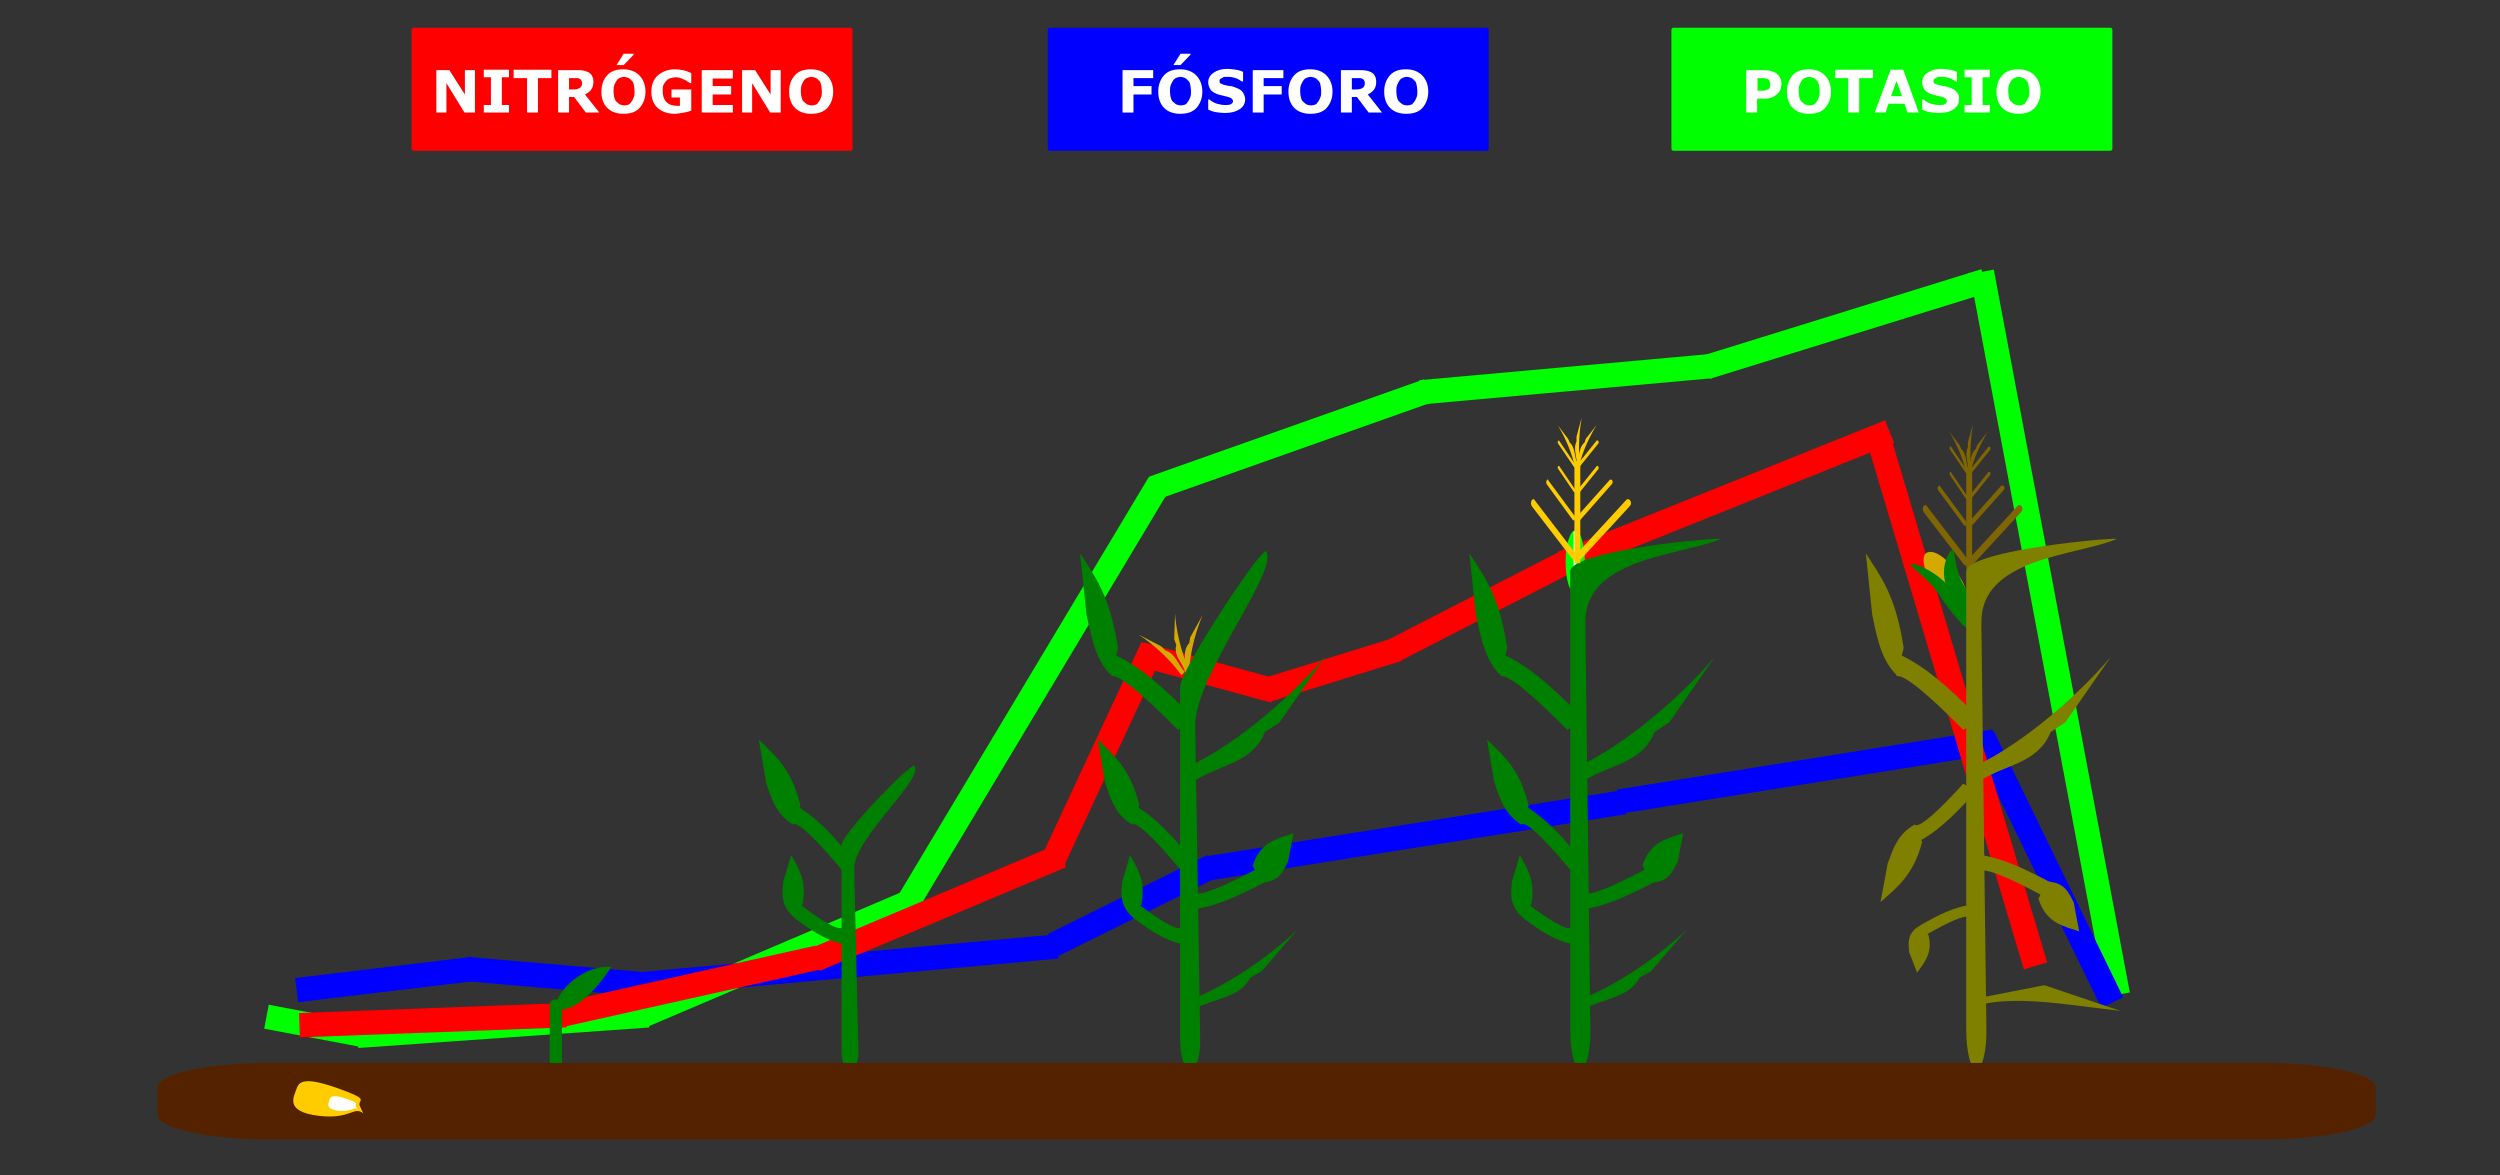 <?xml version="1.0" encoding="utf-8"?>
<!-- Generator: Adobe Illustrator 22.0.0, SVG Export Plug-In . SVG Version: 6.00 Build 0)  -->
<svg version="1.1" id="Capa_1" xmlns="http://www.w3.org/2000/svg" xmlns:xlink="http://www.w3.org/1999/xlink" x="0px" y="0px"
	 viewBox="0 0 595.3 279.9" style="enable-background:new 0 0 595.3 279.9;" xml:space="preserve">
<rect x="0" y="0" width="595.3" height="279.9" fill="#333333" stroke="none"/>
<style type="text/css">
	.st0{fill:#00FF00;}
	.st1{fill:#0000FF;}
	.st2{fill:#FF0000;}
	.st3{fill:#D4AA00;}
	.st4{fill:#806600;}
	.st5{fill:#008000;}
	.st6{fill:#808000;}
	.st7{fill:#FFFFFF;}
	.st8{clip-path:url(#SVGID_2_);}
	.st9{clip-path:url(#SVGID_4_);}
	.st10{clip-path:url(#SVGID_6_);fill:#008000;}
	.st11{fill:#FFCC00;}
	.st12{fill:#552200;}
</style>
<rect x="85" y="241.2" transform="matrix(0.998 -7.030647e-02 7.030647e-02 0.998 -16.865 9.018)" class="st0" width="69.4" height="5.8"/>
<rect x="150.2" y="225.4" transform="matrix(0.92 -0.392 0.392 0.92 -74.668 90.686)" class="st0" width="69.4" height="5.8"/>
<rect x="186.8" y="162.6" transform="matrix(0.514 -0.858 0.858 0.514 -22.519 291.349)" class="st0" width="117.8" height="5.8"/>
<rect x="272.5" y="101.7" transform="matrix(0.943 -0.334 0.334 0.943 -17.293 108.605)" class="st0" width="69.4" height="5.8"/>
<rect x="338.1" y="87.4" transform="matrix(0.996 -8.983752e-02 8.983752e-02 0.996 -6.609 33.856)" class="st0" width="69.4" height="5.8"/>
<rect x="404.9" y="74.3" transform="matrix(0.955 -0.296 0.296 0.955 -3.162 133.539)" class="st0" width="69.4" height="5.8"/>
<rect x="485.1" y="63" transform="matrix(0.983 -0.185 0.185 0.983 -19.449 93.08)" class="st0" width="5.8" height="175.1"/>
<rect x="71.7" y="232.8" transform="matrix(0.186 -0.983 0.983 0.186 -179.269 272.133)" class="st0" width="5.8" height="22.9"/>
<rect x="70.5" y="230.3" transform="matrix(0.993 -0.119 0.119 0.993 -27.133 12.584)" class="st1" width="42.4" height="5.8"/>
<rect x="129.3" y="211.3" transform="matrix(8.569784e-02 -0.996 0.996 8.569784e-02 -110.783 344.307)" class="st1" width="5.8" height="42.4"/>
<rect x="151.4" y="227" transform="matrix(0.996 -9.036471e-02 9.036471e-02 0.996 -19.949 19.165)" class="st1" width="100.6" height="5.8"/>
<rect x="248.6" y="212.7" transform="matrix(0.896 -0.444 0.444 0.896 -67.687 142.219)" class="st1" width="42.4" height="5.8"/>
<rect x="286.7" y="195.8" transform="matrix(0.988 -0.157 0.157 0.988 -27.075 55.506)" class="st1" width="100.6" height="5.8"/>
<rect x="385.1" y="180.9" transform="matrix(0.987 -0.158 0.158 0.987 -23.636 70.304)" class="st1" width="90.6" height="5.8"/>
<rect x="484.9" y="171.8" transform="matrix(0.899 -0.437 0.437 0.899 -41.409 234.171)" class="st1" width="5.8" height="70.4"/>
<rect x="71.3" y="240.1" transform="matrix(0.999 -3.755230e-02 3.755230e-02 0.999 -9.051 4.044)" class="st2" width="63.6" height="5.8"/>
<rect x="131.9" y="232.1" transform="matrix(0.976 -0.218 0.218 0.976 -47.228 41.259)" class="st2" width="63.6" height="5.8"/>
<rect x="191.5" y="213.3" transform="matrix(0.922 -0.388 0.388 0.922 -66.373 103.47)" class="st2" width="63.6" height="5.8"/>
<rect x="234.4" y="176.8" transform="matrix(0.422 -0.906 0.906 0.422 -11.166 341.889)" class="st2" width="56.6" height="5.8"/>
<rect x="284.8" y="143.6" transform="matrix(0.264 -0.964 0.964 0.264 57.243 395.22)" class="st2" width="5.8" height="33"/>
<rect x="300.8" y="156.4" transform="matrix(0.955 -0.296 0.296 0.955 -32.976 101.258)" class="st2" width="33" height="5.8"/>
<rect x="329.2" y="141.4" transform="matrix(0.889 -0.457 0.457 0.889 -26.982 177.203)" class="st2" width="46.4" height="5.8"/>
<rect x="369" y="115.6" transform="matrix(0.928 -0.373 0.373 0.928 -14.551 161.741)" class="st2" width="83.9" height="5.8"/>
<rect x="463.2" y="100.4" transform="matrix(0.958 -0.285 0.285 0.958 -28.151 139.909)" class="st2" width="5.8" height="132.3"/>
<path class="st3" d="M276.5,153.9l-5.4-2.8c2.7,1.7,7.5,5.7,10.2,9.7l0.8-0.8c-1.6-1.8-2.3-4.5-4.6-5.1L276.5,153.9z"/>
<path class="st3" d="M283.4,151.8l3-5.4c-1.3,3-3.2,8.9-3.2,13.8l-1.1-0.3c0.3-2.4-0.6-5,1.1-6.8L283.4,151.8z"/>
<path class="st3" d="M279.6,152.2l0.2-6.1c0.2,3.3,1.3,9.4,3.6,13.7l-1.1,0.3c-0.8-2.3-2.9-4.1-2.2-6.5L279.6,152.2z"/>
<path class="st4" d="M466.6,106l-2.5-3.3c1.2,1.9,3.2,5.9,4,9.5l0.6-0.5c-0.6-1.7-0.5-3.8-1.7-4.8L466.6,106z"/>
<path class="st4" d="M470.8,106l2.6-3.3c-1.2,1.9-3.3,5.9-4.1,9.5l-0.6-0.5c0.6-1.7,0.5-3.8,1.8-4.8L470.8,106z"/>
<path class="st4" d="M468.6,105.4l1.2-4.5c-0.4,2.4-0.9,7.2-0.4,10.9l-0.7,0c-0.1-1.8-0.9-3.7-0.1-5.3L468.6,105.4z"/>
<rect x="468.2" y="111.2" class="st4" width="1.4" height="24.3"/>
<path class="st4" d="M481.4,120.6c0.3,0.4,0.2,1-0.1,1.3l-11.5,12.5c-0.3,0.3-0.8,0.3-1-0.1c-0.3-0.4-0.2-1,0.1-1.3l11.5-12.5
	C480.7,120.1,481.2,120.2,481.4,120.6z"/>
<path class="st4" d="M477.2,115.8L477.2,115.8c0.2,0.3,0.1,0.7-0.1,0.9l-7.5,8.4c-0.2,0.2-0.5,0.2-0.7-0.1l0,0
	c-0.2-0.3-0.1-0.7,0.1-0.9l7.5-8.4C476.7,115.5,477,115.6,477.2,115.8z"/>
<path class="st4" d="M473.9,112.5L473.9,112.5c0.1,0.2,0.1,0.5,0,0.6l-4.5,5.6c-0.1,0.2-0.3,0.1-0.4-0.1l0,0c-0.1-0.2-0.1-0.4,0-0.6
	l4.5-5.6C473.6,112.3,473.8,112.3,473.9,112.5z"/>
<path class="st4" d="M473.9,106.5L473.9,106.5c0.1,0.2,0.1,0.5,0,0.6l-4.5,5.6c-0.1,0.1-0.3,0.1-0.4-0.1l0,0c-0.1-0.2-0.1-0.4,0-0.6
	l4.5-5.6C473.6,106.3,473.8,106.3,473.9,106.5z"/>
<path class="st4" d="M458,120.6L458,120.6c-0.2,0.4-0.2,1,0.1,1.4l9.6,12.5c0.3,0.3,0.6,0.3,0.8-0.1l0-0.1c0.2-0.4,0.2-1-0.1-1.3
	l-9.6-12.5C458.6,120.1,458.2,120.2,458,120.6z"/>
<path class="st4" d="M461.5,115.8L461.5,115.8c-0.2,0.3-0.1,0.7,0,0.9l6.2,8.4c0.2,0.2,0.4,0.2,0.5-0.1l0,0c0.1-0.3,0.1-0.7-0.1-0.9
	l-6.2-8.4C461.9,115.5,461.7,115.6,461.5,115.8z"/>
<path class="st4" d="M464.3,112.5L464.3,112.5c-0.1,0.2-0.1,0.5,0,0.6l3.8,5.6c0.1,0.2,0.2,0.1,0.3,0l0,0c0.1-0.2,0.1-0.4,0-0.6
	l-3.8-5.6C464.5,112.3,464.3,112.3,464.3,112.5z"/>
<path class="st4" d="M464.3,106.4L464.3,106.4c-0.1,0.2-0.1,0.5,0,0.6l3.8,5.6c0.1,0.1,0.2,0.1,0.3,0l0,0c0.1-0.2,0.1-0.4,0-0.6
	l-3.8-5.6C464.5,106.3,464.3,106.3,464.3,106.4z"/>
<path class="st3" d="M466.5,137.1c2.3,3.6,2.8,7.1,1.1,7.6c-0.8,0.3-2.1-0.2-3.5-1.2c-1.4-1-2.8-2.6-3.9-4.4c-1.1-1.8-1.9-3.5-2.1-5
	c-0.2-1.4,0.1-2.4,1-2.6C460.9,130.9,464.2,133.4,466.5,137.1z"/>
<path class="st5" d="M467.8,139.7c2.8,4.3,4.2,8.1,3.2,8.4c-1,0.3-4.1-2.9-6.8-7.2c-2.8-4.3-0.4-9.5,0.6-9.9
	C465.8,130.7,465.1,135.4,467.8,139.7z"/>
<path class="st5" d="M461.9,141.8c2.8,4.3,5.7,7.6,6.5,7.3c0.8-0.3-0.8-4-3.5-8.3c-2.8-4.3-8.9-6.8-9.7-6.5
	C454.2,134.7,459.1,137.5,461.9,141.8z"/>
<path class="st5" d="M471.1,146.6c0.9,1.4,0.6,2.8-0.6,3.2c-1.2,0.4-2.9-0.4-3.8-1.8c-0.9-1.4-0.6-2.8,0.6-3.2
	C468.5,144.4,470.2,145.2,471.1,146.6z"/>
<path class="st6" d="M486.8,234.6l18.1,6.1c-14.1-1.6-25.2-3.8-35-1.1l1.5,1.3c4.5-1.7-2.2-0.1,0-3.3L486.8,234.6z"/>
<path class="st0" d="M377.4,133.8c0,4.1-1,7.5-2.3,7.5s-2.3-3.3-2.3-7.5c0-2,0.2-3.9,0.7-5.3c0.4-1.4,1-2.2,1.6-2.2
	c0.6,0,1.2,0.8,1.6,2.2C377.1,129.9,377.4,131.8,377.4,133.8z"/>
<rect x="374.7" y="126.5" class="st7" width="0.7" height="10.8"/>
<path class="st5" d="M409.6,128.4c-9.7,4-32.3,4.4-32.1,19.9l1.2,96.9c0.1,5.3-1.1,9.5-2.4,9.5c-1.3,0-2.4-4.2-2.4-9.5V136.1
	C373.8,130.9,411.4,127.7,409.6,128.4z"/>
<g>
	<defs>
		<rect id="SVGID_1_" x="131" y="230" width="20" height="17"/>
	</defs>
	<clipPath id="SVGID_2_">
		<use xlink:href="#SVGID_1_"  style="overflow:visible;"/>
	</clipPath>
	<g class="st8">
		<defs>
			<path id="SVGID_3_" d="M150.4,234.6c0.6,4-3.1,9-8.1,11.1c-5.1,2.2-9.7,0.7-10.3-3.3c-0.3-1.9,0.4-4.2,1.9-6.3
				c1.5-2.1,3.8-3.8,6.2-4.9c2.4-1,4.9-1.3,6.8-0.6C148.9,231.2,150.2,232.6,150.4,234.6z"/>
		</defs>
		<clipPath id="SVGID_4_">
			<use xlink:href="#SVGID_3_"  style="overflow:visible;"/>
		</clipPath>
		<g class="st9">
			<defs>
				<rect id="SVGID_5_" x="129" y="206" width="23" height="35"/>
			</defs>
			<clipPath id="SVGID_6_">
				<use xlink:href="#SVGID_5_"  style="overflow:visible;"/>
			</clipPath>
			<path class="st10" d="M151,208.4c2.3,4.4-0.5,14.7-6.2,23c-5.7,8.3-12.1,11.4-14.4,7c-2.3-4.4,0.5-14.7,6.2-23
				C142.2,207.1,148.7,203.9,151,208.4z"/>
		</g>
	</g>
</g>
<path class="st5" d="M132.1,238h0.5c0.7,0,1.2,0.6,1.2,1.2v14.2c0,0.7-0.6,1.2-1.2,1.2h-0.5c-0.7,0-1.2-0.6-1.2-1.2v-14.2
	C130.9,238.6,131.4,238,132.1,238z"/>
<path class="st5" d="M188.2,217.6l1.9-2.5c5.7,4.3,9.5,6.5,10.5,5.8l0.2,3.9c-3.9-0.8-7.3-3-11.5-6.1L188.2,217.6z"/>
<path class="st5" d="M186.5,210l1.9-6.4c1.7,3.2,3.8,6,2.7,11.8l-2.8,2.3C185.9,215.1,186.3,212.6,186.5,210z"/>
<path class="st5" d="M182.4,186.2l-1.7-10.1c3.8,3.8,7.8,6.9,9.9,15.7l-1.7,4.6C184.7,193.8,183.6,190,182.4,186.2z"/>
<path class="st5" d="M203.2,205.1l-2.8,2c-6-7.2-10.1-11.2-11.5-10.9l0.6-4.4c4.5,2.5,8.2,6.5,12.7,11.7L203.2,205.1z"/>
<path class="st5" d="M217.7,182.4c2.6,2.8-14.5,17.4-14.3,24.4l1,43.7c0.1,2.4-0.9,4.3-2,4.3c-1.1,0-2-1.9-2-4.3v-49.3
	C200.3,198.8,216.9,181.5,217.7,182.4z"/>
<path class="st5" d="M268.9,217.6l1.9-2.5c5.7,4.3,9.5,6.5,10.5,5.8l0.2,3.9c-3.9-0.8-7.3-3-11.5-6.1L268.9,217.6z"/>
<path class="st5" d="M267.2,210l1.9-6.4c1.7,3.2,3.8,6,2.7,11.8l-2.8,2.3C266.6,215.1,267,212.6,267.2,210z"/>
<path class="st5" d="M263.1,186.2l-1.7-10.1c3.8,3.8,7.8,6.9,9.9,15.7l-1.7,4.6C265.4,193.8,264.4,190,263.1,186.2z"/>
<path class="st5" d="M283.9,205.1l-2.8,2c-6-7.2-10.1-11.2-11.5-10.9l0.6-4.4c4.5,2.5,8.2,6.5,12.7,11.7L283.9,205.1z"/>
<path class="st5" d="M301.5,131.3c3.1,4.7-17.1,29.6-16.9,41.6l1.2,74.6c0.1,4.1-1.1,7.3-2.4,7.3c-1.3,0-2.4-3.3-2.4-7.3v-84
	C281.1,159.4,300.6,129.9,301.5,131.3z"/>
<path class="st5" d="M302,209.4l-2.7-2.5c-8.1,4.3-13.5,6.5-15,5.8l-0.3,3.9c5.5-0.8,10.4-3.1,16.4-6.1L302,209.4z"/>
<path class="st5" d="M306.7,205.2l1.3-6.8c-3.8,1.3-7.9,2-9.7,7.7l2,4.1C304.6,210,305.5,207.5,306.7,205.2z"/>
<path class="st5" d="M258.7,146.3l-1.5-14.5c3.5,5.4,7.1,9.9,9,22.5l-1.6,6.5C260.8,157.2,259.9,151.6,258.7,146.3z"/>
<path class="st5" d="M284.3,171.4l-3.8,2.4c-8.3-8.4-14-13.2-15.9-12.8l0.8-5.1c6.2,2.9,11.3,7.6,17.5,13.7L284.3,171.4z"/>
<path class="st5" d="M300.4,231.3l8.6-10c-5,4.9-15.8,13.1-25.7,16.8l1.4,2c4.6-2.4,10.7-2.6,13-7.3L300.4,231.3z"/>
<path class="st5" d="M304.7,172l10.9-15.7c-6.4,7.7-20.1,20.5-32.8,26.3l1.8,3.2c5.9-3.8,13.6-4,16.6-11.5L304.7,172z"/>
<path class="st5" d="M361.7,217.6l1.9-2.5c5.7,4.3,9.5,6.5,10.5,5.8l0.2,3.9c-3.9-0.8-7.3-3-11.5-6.1L361.7,217.6z"/>
<path class="st5" d="M360,210l1.9-6.4c1.7,3.2,3.8,6,2.7,11.8l-2.8,2.3C359.4,215.1,359.8,212.6,360,210z"/>
<path class="st5" d="M355.8,186.2l-1.7-10.1c3.8,3.8,7.8,6.9,9.9,15.7l-1.7,4.6C358.2,193.8,357.1,190,355.8,186.2z"/>
<path class="st5" d="M376.7,205.1l-2.8,2c-6-7.2-10.1-11.2-11.5-10.9l0.5-4.4c4.5,2.5,8.2,6.5,12.7,11.7L376.7,205.1z"/>
<path class="st5" d="M394.7,209.4l-2.7-2.5c-8.1,4.3-13.5,6.5-15,5.8l-0.3,3.9c5.5-0.8,10.4-3.1,16.4-6.1L394.7,209.4z"/>
<path class="st5" d="M399.5,205.2l1.3-6.8c-3.8,1.3-7.9,2-9.7,7.7l2,4.1C397.4,210,398.3,207.5,399.5,205.2z"/>
<path class="st5" d="M351.4,146.3l-1.5-14.5c3.5,5.4,7.1,9.9,9,22.5l-1.6,6.5C353.6,157.2,352.6,151.6,351.4,146.3z"/>
<path class="st5" d="M377,171.4l-3.8,2.4c-8.3-8.4-14-13.2-15.9-12.8l0.8-5.1c6.2,2.9,11.3,7.6,17.5,13.7L377,171.4z"/>
<path class="st5" d="M393.1,231.3l8.6-10c-5,4.9-15.8,13.1-25.7,16.8l1.4,2c4.6-2.4,10.7-2.6,13-7.3L393.1,231.3z"/>
<path class="st5" d="M397.5,172l10.9-15.7c-6.4,7.7-20.1,20.5-32.8,26.3l1.8,3.2c5.9-3.8,13.6-4,16.6-11.5L397.5,172z"/>
<path class="st11" d="M373.4,104.5l-2.5-3.3c1.2,1.9,3.2,5.9,4,9.5l0.6-0.5c-0.6-1.7-0.5-3.8-1.7-4.8L373.4,104.5z"/>
<path class="st11" d="M377.6,104.5l2.6-3.3c-1.2,1.9-3.3,5.9-4.1,9.5l-0.6-0.5c0.6-1.7,0.5-3.8,1.8-4.8L377.6,104.5z"/>
<path class="st11" d="M375.4,104l1.2-4.5c-0.4,2.4-0.9,7.2-0.4,10.9l-0.7,0c-0.1-1.8-0.9-3.7-0.1-5.3L375.4,104z"/>
<rect x="374.9" y="109.8" class="st11" width="1.4" height="24.3"/>
<path class="st11" d="M388.2,119.2c0.3,0.4,0.2,1-0.1,1.3L376.6,133c-0.3,0.3-0.8,0.3-1-0.1s-0.2-1,0.1-1.3l11.5-12.5
	C387.5,118.7,387.9,118.8,388.2,119.2z"/>
<path class="st11" d="M383.9,114.4L383.9,114.4c0.2,0.3,0.1,0.7-0.1,0.9l-7.5,8.5c-0.2,0.2-0.5,0.2-0.7-0.1l0,0
	c-0.2-0.3-0.1-0.7,0.1-0.9l7.5-8.4C383.4,114.1,383.7,114.1,383.9,114.4z"/>
<path class="st11" d="M380.6,111.1L380.6,111.1c0.1,0.2,0.1,0.5,0,0.6l-4.5,5.6c-0.1,0.1-0.3,0.1-0.4-0.1l0,0
	c-0.1-0.2-0.1-0.4,0-0.6l4.5-5.6C380.3,110.9,380.5,110.9,380.6,111.1z"/>
<path class="st11" d="M380.6,105L380.6,105c0.1,0.2,0.1,0.5,0,0.6l-4.5,5.6c-0.1,0.2-0.3,0.1-0.4-0.1l0,0c-0.1-0.2-0.1-0.4,0-0.6
	l4.5-5.6C380.3,104.8,380.5,104.9,380.6,105z"/>
<path class="st11" d="M364.7,119.2L364.7,119.2c-0.2,0.4-0.2,1,0.1,1.4l9.6,12.5c0.3,0.3,0.6,0.3,0.8-0.1l0,0c0.2-0.4,0.2-1-0.1-1.3
	l-9.6-12.5C365.3,118.7,364.9,118.8,364.7,119.2z"/>
<path class="st11" d="M368.3,114.4L368.3,114.4c-0.2,0.3-0.1,0.7,0,0.9l6.2,8.5c0.2,0.2,0.4,0.2,0.5-0.1l0,0
	c0.1-0.3,0.1-0.7-0.1-0.9l-6.2-8.4C368.7,114.1,368.4,114.1,368.3,114.4z"/>
<path class="st11" d="M371,111L371,111c-0.1,0.2-0.1,0.5,0,0.6l3.8,5.6c0.1,0.1,0.2,0.1,0.3,0l0,0c0.1-0.2,0.1-0.4,0-0.6l-3.8-5.6
	C371.2,110.9,371.1,110.9,371,111z"/>
<path class="st11" d="M371,105L371,105c-0.1,0.2-0.1,0.5,0,0.6l3.8,5.6c0.1,0.2,0.2,0.1,0.3,0l0,0c0.1-0.2,0.1-0.4,0-0.6l-3.8-5.6
	C371.2,104.8,371.1,104.9,371,105z"/>
<path class="st6" d="M503.9,128.4c-9.7,4-32.3,4.4-32.1,19.9l1.2,96.9c0.1,5.3-1.1,9.5-2.4,9.5c-1.3,0-2.4-4.2-2.4-9.5V136.1
	C468.2,130.9,505.7,127.7,503.9,128.4z"/>
<path class="st6" d="M456.4,220.9l1.9,1.9c5.7-3.3,9.5-5,10.5-4.4l0.2-2.9c-3.9,0.6-7.3,2.3-11.5,4.7L456.4,220.9z"/>
<path class="st6" d="M454.6,226.7l1.9,4.9c1.7-2.4,3.8-4.6,2.7-9l-2.8-1.7C454,222.8,454.5,224.8,454.6,226.7z"/>
<path class="st6" d="M449.5,205.6l-1.7,9.2c3.8-3.4,7.8-6.3,9.9-14.3l-1.7-4.2C451.8,198.6,450.8,202.2,449.5,205.6z"/>
<path class="st6" d="M470.3,188.4l-2.8-1.8c-6,6.6-10.1,10.3-11.5,9.9l0.6,4c4.5-2.3,8.2-5.9,12.7-10.7L470.3,188.4z"/>
<path class="st6" d="M489.1,210.7l-2.7,2.6c-8.1-4.4-13.5-6.6-15-5.9l-0.3-3.9c5.5,0.8,10.4,3.1,16.4,6.2L489.1,210.7z"/>
<path class="st6" d="M493.8,214.9l1.3,6.9c-3.8-1.3-7.9-2-9.7-7.8l2-4.1C491.7,210.1,492.6,212.6,493.8,214.9z"/>
<path class="st6" d="M445.8,146.3l-1.5-14.5c3.5,5.4,7.1,9.9,9,22.5l-1.6,6.5C447.9,157.2,446.9,151.6,445.8,146.3z"/>
<path class="st6" d="M471.3,171.4l-3.8,2.4c-8.3-8.4-14-13.2-15.9-12.8l0.8-5.1c6.2,2.9,11.3,7.6,17.5,13.7L471.3,171.4z"/>
<path class="st6" d="M491.8,172l10.9-15.7c-6.4,7.7-20.1,20.5-32.8,26.3l1.8,3.2c5.9-3.8,13.6-4,16.6-11.5L491.8,172z"/>
<path class="st12" d="M64.3,253.1h474.6c14.8,0,26.8,2.6,26.8,5.9v6.4c0,3.3-11.9,5.9-26.8,5.9H64.3c-14.8,0-26.8-2.6-26.8-5.9V259
	C37.5,255.7,49.4,253.1,64.3,253.1z"/>
<path class="st11" d="M86.5,265.1c-2.3-1.8-2.9,1.5-10.6,0.6c-8.1-1-6-4.4-5.3-6.4c0.6-1.8,1.9-3,10-0.1c8.1,2.9,4.3,2.5,5.1,4.2
	L86.5,265.1z"/>
<path class="st7" d="M85.1,264.2c-0.9-0.8-1.2,0.6-4.4,0.3c-3.4-0.4-2.5-1.8-2.2-2.7c0.3-0.7,0.8-1.3,4.1-0.1c3.4,1.2,1.8,1,2.1,1.7
	L85.1,264.2z"/>
<path class="st2" d="M98.5,6.6h104c0.3,0,0.5,0.2,0.5,0.5v28.3c0,0.3-0.2,0.5-0.5,0.5h-104c-0.3,0-0.5-0.2-0.5-0.5V7.1
	C98,6.8,98.2,6.6,98.5,6.6z"/>
<g>
	<path class="st7" d="M113.1,26.8h-2.5l-4.3-7v7h-2.4V16.7h3.1l3.7,5.8v-5.8h2.4V26.8z"/>
	<path class="st7" d="M121.2,26.8h-6V25h1.7v-6.6h-1.7v-1.8h6v1.8h-1.7V25h1.7V26.8z"/>
	<path class="st7" d="M131.3,18.6h-3.2v8.2h-2.6v-8.2h-3.2v-2h9V18.6z"/>
	<path class="st7" d="M142.7,26.8h-3.2l-2.8-3.7h-1.2v3.7h-2.6V16.7h4.4c0.6,0,1.1,0,1.6,0.1s0.8,0.2,1.2,0.4
		c0.4,0.2,0.7,0.5,0.9,0.9s0.3,0.8,0.3,1.4c0,0.8-0.2,1.4-0.5,1.8s-0.8,0.9-1.5,1.2L142.7,26.8z M138.6,19.8c0-0.3-0.1-0.5-0.2-0.7
		s-0.3-0.3-0.5-0.4c-0.2-0.1-0.4-0.1-0.6-0.1s-0.5,0-0.8,0h-1v2.7h0.8c0.4,0,0.8,0,1.1-0.1s0.5-0.1,0.7-0.3c0.2-0.1,0.3-0.3,0.4-0.5
		S138.6,20.1,138.6,19.8z"/>
	<path class="st7" d="M153.7,21.8c0,1.6-0.5,2.9-1.4,3.9s-2.2,1.4-3.9,1.4c-1.6,0-2.9-0.5-3.8-1.4s-1.4-2.2-1.4-3.9
		c0-1.6,0.5-2.9,1.4-3.9s2.2-1.4,3.8-1.4c1.6,0,2.9,0.5,3.8,1.4S153.7,20.1,153.7,21.8z M150.3,24.3c0.3-0.3,0.4-0.7,0.6-1.1
		s0.2-0.9,0.2-1.5c0-0.6-0.1-1.1-0.2-1.6s-0.3-0.8-0.6-1c-0.2-0.3-0.5-0.5-0.8-0.6s-0.6-0.2-0.9-0.2c-0.3,0-0.6,0.1-0.9,0.2
		s-0.6,0.3-0.8,0.6c-0.2,0.3-0.4,0.6-0.6,1.1s-0.2,1-0.2,1.6c0,0.6,0.1,1.1,0.2,1.5s0.3,0.8,0.6,1s0.5,0.5,0.8,0.6s0.6,0.2,1,0.2
		s0.7-0.1,1-0.2S150,24.6,150.3,24.3z M150.9,12.8V13l-2.4,2.5h-1.7l1.7-2.7H150.9z"/>
	<path class="st7" d="M164.7,26.3c-0.5,0.2-1.1,0.4-1.8,0.5s-1.5,0.3-2.2,0.3c-1.7,0-3.1-0.5-4.1-1.4s-1.5-2.2-1.5-3.9
		c0-1.6,0.5-2.9,1.5-3.8s2.4-1.5,4.1-1.5c0.7,0,1.3,0.1,1.9,0.2s1.3,0.4,2,0.7v2.4h-0.3c-0.1-0.1-0.3-0.2-0.6-0.4s-0.5-0.3-0.7-0.4
		c-0.3-0.1-0.6-0.3-0.9-0.4s-0.7-0.2-1.1-0.2c-0.5,0-0.9,0.1-1.3,0.2s-0.7,0.3-1,0.6c-0.3,0.3-0.5,0.6-0.7,1s-0.2,0.9-0.2,1.5
		c0,1.1,0.3,2,0.9,2.6s1.5,0.9,2.6,0.9c0.1,0,0.2,0,0.3,0s0.2,0,0.3,0v-2h-2v-1.9h4.7V26.3z"/>
	<path class="st7" d="M174.5,26.8h-7.4V16.7h7.4v2h-4.8v1.8h4.4v2h-4.4v2.5h4.8V26.8z"/>
	<path class="st7" d="M185.9,26.8h-2.5l-4.3-7v7h-2.4V16.7h3.1l3.7,5.8v-5.8h2.4V26.8z"/>
	<path class="st7" d="M198.4,21.8c0,1.6-0.5,2.9-1.4,3.9s-2.2,1.4-3.9,1.4c-1.6,0-2.9-0.5-3.8-1.4s-1.4-2.2-1.4-3.9
		c0-1.6,0.5-2.9,1.4-3.9s2.2-1.4,3.8-1.4c1.6,0,2.9,0.5,3.8,1.4S198.4,20.1,198.4,21.8z M194.9,24.3c0.3-0.3,0.4-0.7,0.6-1.1
		s0.2-0.9,0.2-1.5c0-0.6-0.1-1.1-0.2-1.6s-0.3-0.8-0.6-1c-0.2-0.3-0.5-0.5-0.8-0.6s-0.6-0.2-0.9-0.2c-0.3,0-0.6,0.1-0.9,0.2
		s-0.6,0.3-0.8,0.6c-0.2,0.3-0.4,0.6-0.6,1.1s-0.2,1-0.2,1.6c0,0.6,0.1,1.1,0.2,1.5s0.3,0.8,0.6,1s0.5,0.5,0.8,0.6s0.6,0.2,1,0.2
		s0.7-0.1,1-0.2S194.7,24.6,194.9,24.3z"/>
</g>
<path class="st1" d="M250,6.6h104c0.3,0,0.5,0.2,0.5,0.5v28.3c0,0.3-0.2,0.5-0.5,0.5H250c-0.3,0-0.5-0.2-0.5-0.5V7.1
	C249.5,6.8,249.7,6.6,250,6.6z"/>
<g>
	<path class="st7" d="M274.6,18.6h-4.7v1.9h4.3v2h-4.3v4.3h-2.6V16.7h7.3V18.6z"/>
	<path class="st7" d="M286.3,21.8c0,1.6-0.5,2.9-1.4,3.9s-2.2,1.4-3.9,1.4c-1.6,0-2.9-0.5-3.8-1.4s-1.4-2.2-1.4-3.9
		c0-1.6,0.5-2.9,1.4-3.9s2.2-1.4,3.8-1.4c1.6,0,2.9,0.5,3.8,1.4S286.3,20.1,286.3,21.8z M282.8,24.3c0.3-0.3,0.4-0.7,0.6-1.1
		s0.2-0.9,0.2-1.5c0-0.6-0.1-1.1-0.2-1.6s-0.3-0.8-0.6-1c-0.2-0.3-0.5-0.5-0.8-0.6s-0.6-0.2-0.9-0.2c-0.3,0-0.6,0.1-0.9,0.2
		s-0.6,0.3-0.8,0.6c-0.2,0.3-0.4,0.6-0.6,1.1s-0.2,1-0.2,1.6c0,0.6,0.1,1.1,0.2,1.5s0.3,0.8,0.6,1s0.5,0.5,0.8,0.6s0.6,0.2,1,0.2
		s0.7-0.1,1-0.2S282.6,24.6,282.8,24.3z M283.5,12.8V13l-2.4,2.5h-1.7l1.7-2.7H283.5z"/>
	<path class="st7" d="M296.5,23.6c0,1-0.4,1.8-1.3,2.4s-2,0.9-3.5,0.9c-0.8,0-1.6-0.1-2.2-0.2s-1.2-0.3-1.8-0.6v-2.4h0.3
		c0.5,0.4,1.1,0.8,1.8,1s1.3,0.3,1.9,0.3c0.2,0,0.4,0,0.6,0s0.5-0.1,0.6-0.1c0.2-0.1,0.4-0.2,0.5-0.3s0.2-0.3,0.2-0.5
		c0-0.2-0.1-0.4-0.3-0.6s-0.5-0.3-0.8-0.4c-0.4-0.1-0.8-0.2-1.2-0.3s-0.8-0.2-1.2-0.3c-0.9-0.3-1.5-0.7-1.8-1.1s-0.6-1.1-0.6-1.8
		c0-0.9,0.4-1.7,1.3-2.3s1.9-0.9,3.3-0.9c0.7,0,1.3,0.1,2,0.2s1.2,0.3,1.7,0.5v2.3h-0.3c-0.4-0.3-0.9-0.6-1.5-0.8s-1.2-0.3-1.8-0.3
		c-0.2,0-0.4,0-0.7,0s-0.4,0.1-0.6,0.2c-0.2,0.1-0.3,0.2-0.5,0.3s-0.2,0.3-0.2,0.5c0,0.3,0.1,0.5,0.3,0.6s0.6,0.3,1.2,0.4
		c0.4,0.1,0.7,0.2,1.1,0.2s0.7,0.2,1.1,0.3c0.8,0.3,1.4,0.6,1.7,1S296.5,22.9,296.5,23.6z"/>
	<path class="st7" d="M305.6,18.6h-4.7v1.9h4.3v2h-4.3v4.3h-2.6V16.7h7.3V18.6z"/>
	<path class="st7" d="M317.3,21.8c0,1.6-0.5,2.9-1.4,3.9s-2.2,1.4-3.9,1.4c-1.6,0-2.9-0.5-3.8-1.4s-1.4-2.2-1.4-3.9
		c0-1.6,0.5-2.9,1.4-3.9s2.2-1.4,3.8-1.4c1.6,0,2.9,0.5,3.8,1.4S317.3,20.1,317.3,21.8z M313.8,24.3c0.3-0.3,0.4-0.7,0.6-1.1
		s0.2-0.9,0.2-1.5c0-0.6-0.1-1.1-0.2-1.6s-0.3-0.8-0.6-1c-0.2-0.3-0.5-0.5-0.8-0.6c-0.3-0.1-0.6-0.2-0.9-0.2c-0.3,0-0.6,0.1-0.9,0.2
		s-0.6,0.3-0.8,0.6c-0.2,0.3-0.4,0.6-0.6,1.1s-0.2,1-0.2,1.6c0,0.6,0.1,1.1,0.2,1.5c0.1,0.4,0.3,0.8,0.6,1s0.5,0.5,0.8,0.6
		s0.6,0.2,1,0.2s0.7-0.1,1-0.2S313.6,24.6,313.8,24.3z"/>
	<path class="st7" d="M329.1,26.8h-3.2l-2.8-3.7h-1.2v3.7h-2.6V16.7h4.4c0.6,0,1.1,0,1.6,0.1s0.8,0.2,1.2,0.4
		c0.4,0.2,0.7,0.5,0.9,0.9s0.3,0.8,0.3,1.4c0,0.8-0.2,1.4-0.5,1.8s-0.8,0.9-1.5,1.2L329.1,26.8z M325,19.8c0-0.3-0.1-0.5-0.2-0.7
		s-0.3-0.3-0.5-0.4c-0.2-0.1-0.4-0.1-0.6-0.1s-0.5,0-0.8,0h-1v2.7h0.8c0.4,0,0.8,0,1.1-0.1s0.5-0.1,0.7-0.3c0.2-0.1,0.3-0.3,0.4-0.5
		C324.9,20.3,325,20.1,325,19.8z"/>
	<path class="st7" d="M340.1,21.8c0,1.6-0.5,2.9-1.4,3.9s-2.2,1.4-3.9,1.4c-1.6,0-2.9-0.5-3.8-1.4s-1.4-2.2-1.4-3.9
		c0-1.6,0.5-2.9,1.4-3.9s2.2-1.4,3.8-1.4c1.6,0,2.9,0.5,3.8,1.4S340.1,20.1,340.1,21.8z M336.7,24.3c0.3-0.3,0.4-0.7,0.6-1.1
		s0.2-0.9,0.2-1.5c0-0.6-0.1-1.1-0.2-1.6s-0.3-0.8-0.6-1c-0.2-0.3-0.5-0.5-0.8-0.6c-0.3-0.1-0.6-0.2-0.9-0.2c-0.3,0-0.6,0.1-0.9,0.2
		s-0.6,0.3-0.8,0.6c-0.2,0.3-0.4,0.6-0.6,1.1s-0.2,1-0.2,1.6c0,0.6,0.1,1.1,0.2,1.5c0.1,0.4,0.3,0.8,0.6,1s0.5,0.5,0.8,0.6
		s0.6,0.2,1,0.2s0.7-0.1,1-0.2S336.4,24.6,336.7,24.3z"/>
</g>
<path class="st0" d="M398.5,6.6h104c0.3,0,0.5,0.2,0.5,0.5v28.3c0,0.3-0.2,0.5-0.5,0.5h-104c-0.3,0-0.5-0.2-0.5-0.5V7.1
	C398,6.8,398.2,6.6,398.5,6.6z"/>
<g>
	<path class="st7" d="M424.2,19.9c0,0.5-0.1,0.9-0.2,1.3s-0.4,0.8-0.7,1.1c-0.4,0.4-0.9,0.7-1.4,0.9s-1.1,0.3-1.9,0.3h-1.6v3.3h-2.6
		V16.7h4.3c0.6,0,1.2,0.1,1.6,0.2s0.8,0.3,1.2,0.5c0.4,0.3,0.7,0.6,0.9,1C424.1,18.8,424.2,19.3,424.2,19.9z M421.5,19.9
		c0-0.3-0.1-0.5-0.2-0.7s-0.3-0.4-0.5-0.4c-0.3-0.1-0.5-0.2-0.8-0.2s-0.6,0-1,0h-0.5v3h0.8c0.4,0,0.8,0,1.1-0.1
		c0.3-0.1,0.5-0.2,0.7-0.3c0.2-0.1,0.3-0.3,0.4-0.5C421.5,20.5,421.5,20.2,421.5,19.9z"/>
	<path class="st7" d="M436,21.8c0,1.6-0.5,2.9-1.4,3.9s-2.2,1.4-3.9,1.4c-1.6,0-2.9-0.5-3.8-1.4s-1.4-2.2-1.4-3.9
		c0-1.6,0.5-2.9,1.4-3.9s2.2-1.4,3.8-1.4c1.6,0,2.9,0.5,3.8,1.4S436,20.1,436,21.8z M432.5,24.3c0.3-0.3,0.4-0.7,0.6-1.1
		s0.2-0.9,0.2-1.5c0-0.6-0.1-1.1-0.2-1.6s-0.3-0.8-0.6-1c-0.2-0.3-0.5-0.5-0.8-0.6c-0.3-0.1-0.6-0.2-0.9-0.2c-0.3,0-0.6,0.1-0.9,0.2
		s-0.6,0.3-0.8,0.6c-0.2,0.3-0.4,0.6-0.6,1.1s-0.2,1-0.2,1.6c0,0.6,0.1,1.1,0.2,1.5c0.1,0.4,0.3,0.8,0.6,1s0.5,0.5,0.8,0.6
		s0.6,0.2,1,0.2s0.7-0.1,1-0.2S432.3,24.6,432.5,24.3z"/>
	<path class="st7" d="M445.9,18.6h-3.2v8.2h-2.6v-8.2H437v-2h9V18.6z"/>
	<path class="st7" d="M456.9,26.8h-2.7l-0.7-2.1h-3.8l-0.7,2.1h-2.6l3.8-10.2h3L456.9,26.8z M452.9,22.9l-1.3-3.6l-1.3,3.6H452.9z"
		/>
	<path class="st7" d="M466.5,23.6c0,1-0.4,1.8-1.3,2.4c-0.8,0.6-2,0.9-3.5,0.9c-0.8,0-1.6-0.1-2.2-0.2c-0.6-0.1-1.2-0.3-1.8-0.6
		v-2.4h0.3c0.5,0.4,1.1,0.8,1.8,1c0.7,0.2,1.3,0.3,1.9,0.3c0.2,0,0.4,0,0.6,0s0.5-0.1,0.6-0.1c0.2-0.1,0.4-0.2,0.5-0.3
		s0.2-0.3,0.2-0.5c0-0.2-0.1-0.4-0.3-0.6c-0.2-0.2-0.5-0.3-0.8-0.4c-0.4-0.1-0.8-0.2-1.2-0.3c-0.4-0.1-0.8-0.2-1.2-0.3
		c-0.9-0.3-1.5-0.7-1.8-1.1s-0.6-1.1-0.6-1.8c0-0.9,0.4-1.7,1.3-2.3c0.9-0.6,1.9-0.9,3.3-0.9c0.7,0,1.3,0.1,2,0.2
		c0.7,0.1,1.2,0.3,1.7,0.5v2.3h-0.3c-0.4-0.3-0.9-0.6-1.5-0.8s-1.2-0.3-1.8-0.3c-0.2,0-0.4,0-0.7,0c-0.2,0-0.4,0.1-0.6,0.2
		c-0.2,0.1-0.3,0.2-0.5,0.3s-0.2,0.3-0.2,0.5c0,0.3,0.1,0.5,0.3,0.6s0.6,0.3,1.2,0.4c0.4,0.1,0.7,0.2,1.1,0.2
		c0.3,0.1,0.7,0.2,1.1,0.3c0.8,0.3,1.4,0.6,1.7,1C466.4,22.4,466.5,22.9,466.5,23.6z"/>
	<path class="st7" d="M473.8,26.8h-6V25h1.7v-6.6h-1.7v-1.8h6v1.8h-1.7V25h1.7V26.8z"/>
	<path class="st7" d="M485.9,21.8c0,1.6-0.5,2.9-1.4,3.9s-2.2,1.4-3.9,1.4c-1.6,0-2.9-0.5-3.8-1.4s-1.4-2.2-1.4-3.9
		c0-1.6,0.5-2.9,1.4-3.9s2.2-1.4,3.8-1.4c1.6,0,2.9,0.5,3.8,1.4S485.9,20.1,485.9,21.8z M482.4,24.3c0.3-0.3,0.4-0.7,0.6-1.1
		s0.2-0.9,0.2-1.5c0-0.6-0.1-1.1-0.2-1.6s-0.3-0.8-0.6-1c-0.2-0.3-0.5-0.5-0.8-0.6c-0.3-0.1-0.6-0.2-0.9-0.2c-0.3,0-0.6,0.1-0.9,0.2
		s-0.6,0.3-0.8,0.6c-0.2,0.3-0.4,0.6-0.6,1.1s-0.2,1-0.2,1.6c0,0.6,0.1,1.1,0.2,1.5c0.1,0.4,0.3,0.8,0.6,1s0.5,0.5,0.8,0.6
		s0.6,0.2,1,0.2s0.7-0.1,1-0.2S482.2,24.6,482.4,24.3z"/>
</g>
</svg>
